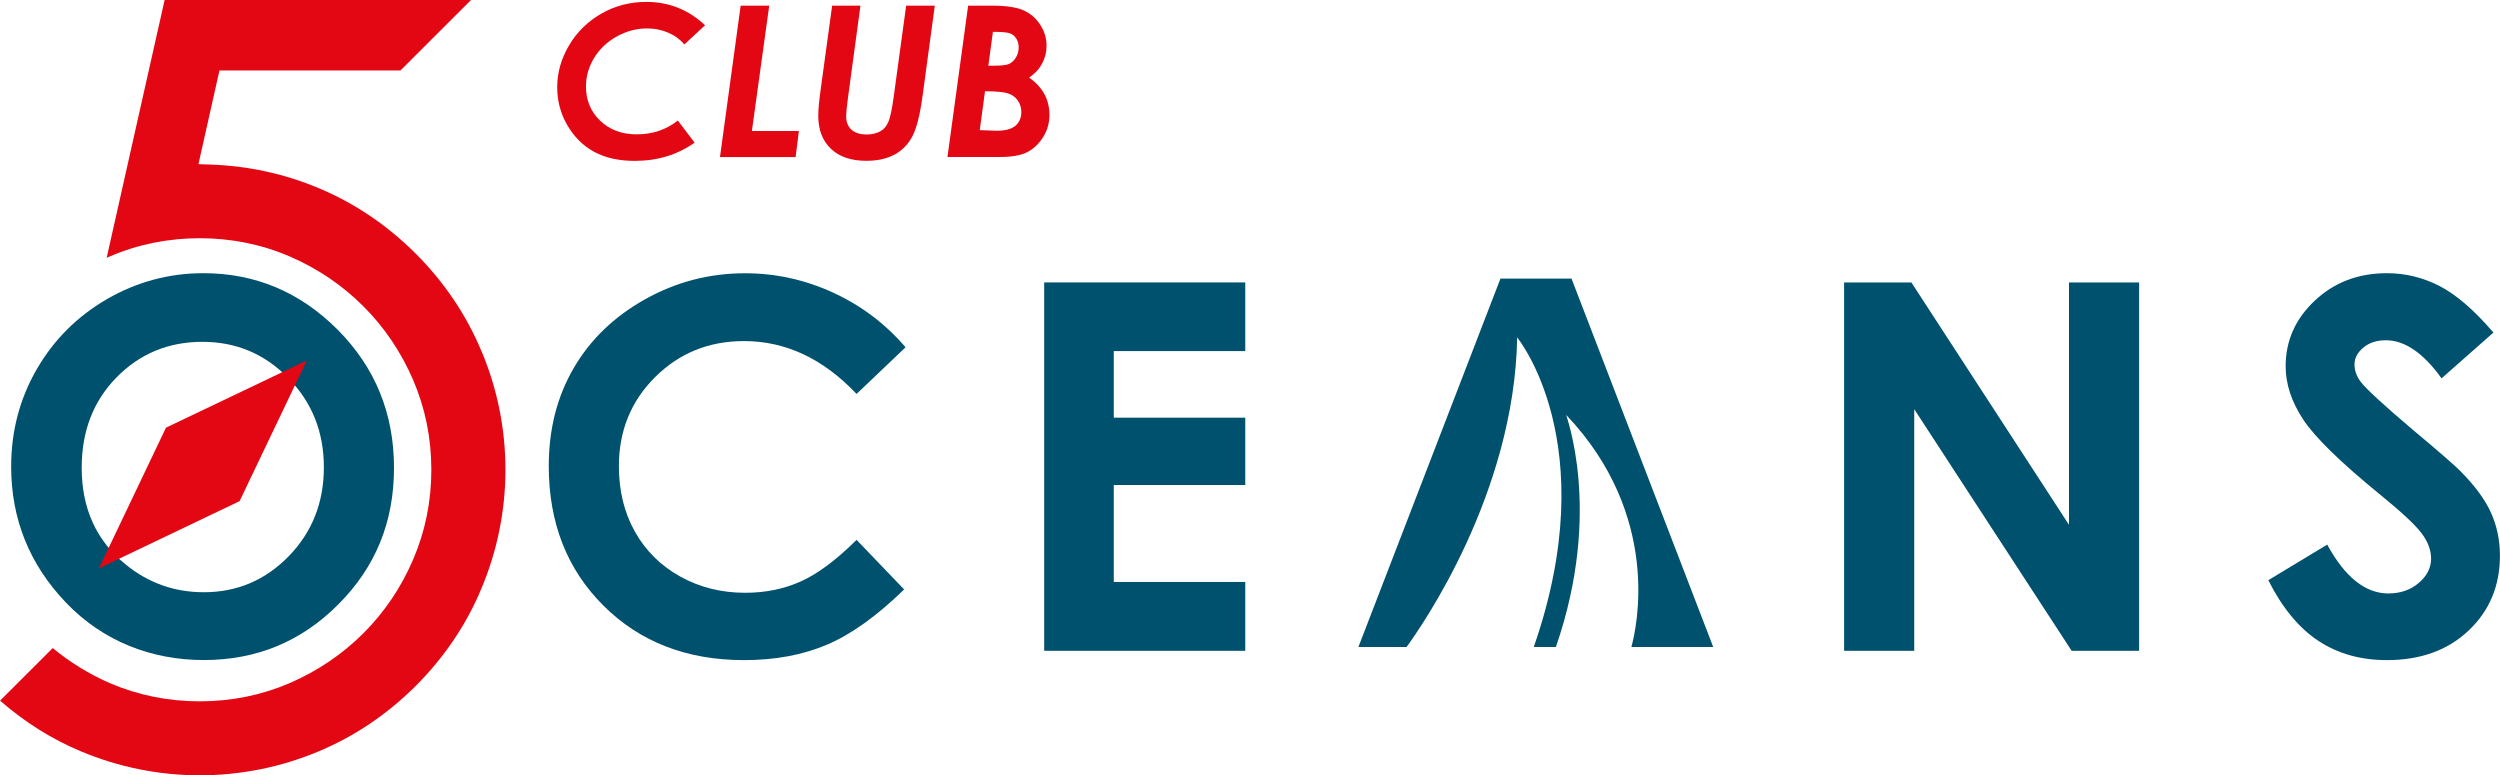<?xml version="1.0" encoding="UTF-8"?> <svg xmlns="http://www.w3.org/2000/svg" id="_лой_2" viewBox="0 0 367.51 113.98"> <defs> <style>.cls-1{fill:#00516e;}.cls-2{fill:#e30613;}</style> </defs> <g id="Layer_1"> <g> <path class="cls-1" d="M29.89,40.16c7.65,0,14.24,2.78,19.76,8.32,5.51,5.55,8.27,12.31,8.27,20.29s-2.72,14.59-8.16,20.05c-5.44,5.48-12.03,8.21-19.8,8.21s-14.87-2.81-20.25-8.43c-5.38-5.62-8.07-12.3-8.07-20.02,0-5.18,1.25-9.94,3.75-14.28,2.51-4.35,5.95-7.78,10.33-10.33,4.39-2.53,9.11-3.81,14.17-3.81m-.12,10.09c-5.01,0-9.22,1.74-12.64,5.23-3.42,3.48-5.12,7.91-5.12,13.29,0,5.98,2.15,10.71,6.45,14.2,3.34,2.72,7.17,4.09,11.5,4.09,4.89,0,9.05-1.77,12.49-5.3,3.44-3.54,5.16-7.89,5.16-13.07s-1.73-9.52-5.2-13.08c-3.46-3.57-7.67-5.36-12.64-5.36"></path> <polygon class="cls-2" points="14.53 83.56 24.4 62.87 45.1 52.99 35.22 73.67 14.53 83.56"></polygon> <path class="cls-2" d="M70.75,51.57c-2.2-5.28-5.44-10.08-9.63-14.28-4.19-4.18-8.98-7.42-14.27-9.63-5.04-2.12-10.42-3.29-15.98-3.47l-1.7-.06,3.09-13.77h26.61L69.24,0H24.2L15.68,37.9c.16-.07,.31-.14,.46-.2,4.12-1.78,8.58-2.68,13.22-2.68s9.1,.9,13.23,2.68c4.1,1.77,7.73,4.23,10.82,7.32,3.08,3.07,5.54,6.71,7.31,10.81,1.78,4.12,2.69,8.57,2.69,13.23s-.91,9.11-2.69,13.22c-1.76,4.11-4.23,7.74-7.31,10.82-3.07,3.07-6.71,5.53-10.82,7.32-4.12,1.77-8.57,2.68-13.23,2.68s-9.11-.91-13.22-2.68c-3.03-1.32-5.84-3.05-8.39-5.15l-7.74,7.73c3.65,3.18,7.64,5.68,11.86,7.44,11.18,4.71,23.81,4.71,34.98,.01,5.28-2.2,10.08-5.45,14.28-9.63,4.19-4.2,7.43-9,9.63-14.28,2.35-5.59,3.54-11.47,3.54-17.49s-1.19-11.91-3.54-17.49"></path> <g> <g> <path class="cls-1" d="M133.13,51.04l-7.21,6.87c-4.9-5.18-10.42-7.77-16.55-7.77-5.17,0-9.53,1.77-13.08,5.31s-5.31,7.9-5.31,13.08c0,3.61,.78,6.82,2.35,9.62,1.57,2.8,3.79,5,6.66,6.6,2.87,1.6,6.06,2.39,9.56,2.39,2.99,0,5.72-.56,8.2-1.68s5.2-3.15,8.17-6.1l6.99,7.29c-4,3.9-7.78,6.61-11.34,8.12-3.56,1.51-7.62,2.27-12.19,2.27-8.42,0-15.31-2.67-20.67-8.01-5.36-5.34-8.04-12.18-8.04-20.52,0-5.4,1.22-10.2,3.66-14.39,2.44-4.2,5.94-7.57,10.49-10.12,4.55-2.55,9.45-3.83,14.71-3.83,4.47,0,8.77,.94,12.9,2.83,4.13,1.89,7.7,4.57,10.69,8.05Z"></path> <path class="cls-1" d="M153.5,41.52h29.56v10.09h-19.33v9.79h19.33v9.9h-19.33v14.25h19.33v10.12h-29.56V41.52Z"></path> <path class="cls-1" d="M271.09,41.52h9.89l23.17,35.63V41.52h10.31v54.15h-9.92l-23.14-35.52v35.52h-10.31V41.52Z"></path> <path class="cls-1" d="M366.55,48.88l-7.63,6.74c-2.68-3.73-5.41-5.6-8.19-5.6-1.35,0-2.46,.36-3.32,1.09-.86,.72-1.29,1.54-1.29,2.45s.31,1.77,.92,2.58c.84,1.08,3.36,3.4,7.56,6.96,3.93,3.29,6.32,5.36,7.15,6.22,2.09,2.11,3.57,4.13,4.44,6.06,.87,1.93,1.31,4.03,1.31,6.31,0,4.44-1.54,8.11-4.61,11.01-3.07,2.9-7.08,4.34-12.01,4.34-3.86,0-7.22-.95-10.08-2.84-2.86-1.89-5.31-4.86-7.35-8.91l8.66-5.23c2.61,4.78,5.6,7.18,9,7.18,1.77,0,3.26-.52,4.46-1.55,1.21-1.03,1.81-2.22,1.81-3.57,0-1.23-.45-2.45-1.36-3.68-.91-1.23-2.91-3.1-6.01-5.63-5.9-4.81-9.71-8.52-11.43-11.14-1.72-2.61-2.58-5.22-2.58-7.82,0-3.76,1.43-6.98,4.29-9.66,2.86-2.69,6.39-4.03,10.6-4.03,2.7,0,5.28,.63,7.72,1.88,2.44,1.25,5.09,3.53,7.94,6.85Z"></path> </g> <path class="cls-1" d="M223.02,49.59s12.87,15.59,2.45,45.52h3.25c7.01-20.23,1.32-34.31,1.54-34.09,14.06,14.82,10.33,31.3,9.56,34.09h12.03l-20.83-54.15h-10.45l-20.88,54.15h7.08c2.21-3.02,15.87-22.58,16.26-45.52Z"></path> </g> <g> <path class="cls-2" d="M103.65,3.71l-3.04,2.82c-.66-.76-1.46-1.34-2.41-1.74-.95-.41-1.98-.61-3.09-.61-1.55,0-3.04,.4-4.46,1.19-1.42,.8-2.53,1.85-3.32,3.16s-1.19,2.71-1.19,4.19c0,2.02,.7,3.69,2.09,5.03,1.39,1.33,3.18,2,5.36,2,2.33,0,4.35-.68,6.05-2.03l2.47,3.25c-2.53,1.79-5.46,2.68-8.79,2.68-2.34,0-4.33-.44-5.97-1.33s-2.95-2.19-3.95-3.91-1.49-3.58-1.49-5.59c0-2.15,.59-4.21,1.76-6.18s2.77-3.52,4.77-4.66,4.2-1.7,6.57-1.7c3.33,0,6.21,1.15,8.64,3.44Z"></path> <path class="cls-2" d="M108.88,.83h4.2l-2.55,18.43h6.91l-.48,3.83h-11.12L108.88,.83Z"></path> <path class="cls-2" d="M122.33,.83h4.16l-1.86,13.74c-.16,1.2-.24,2.05-.24,2.54,0,.84,.26,1.49,.78,1.96s1.27,.7,2.26,.7c.8,0,1.5-.18,2.09-.53,.44-.26,.8-.7,1.07-1.31s.53-1.82,.78-3.64l1.84-13.46h4.21l-1.8,13.28c-.37,2.73-.86,4.69-1.47,5.88s-1.48,2.1-2.62,2.72-2.54,.93-4.19,.93c-2.22,0-3.95-.59-5.19-1.77s-1.86-2.79-1.86-4.84c0-.89,.12-2.2,.36-3.93l1.68-12.27Z"></path> <path class="cls-2" d="M142.31,.83h3.45c2.1,0,3.66,.23,4.68,.68,1.02,.45,1.84,1.16,2.47,2.12s.94,1.99,.94,3.1c0,.93-.22,1.8-.66,2.62s-1.08,1.51-1.91,2.06c1.99,1.38,2.99,3.22,2.99,5.51,0,1.19-.32,2.28-.95,3.27s-1.41,1.72-2.34,2.19-2.27,.7-4.02,.7h-7.68l3.04-22.25Zm1.71,18.3l2.51,.09c1.26,0,2.17-.25,2.75-.74,.57-.49,.86-1.17,.86-2.03,0-.63-.18-1.18-.53-1.68s-.83-.84-1.42-1.04-1.72-.31-3.39-.32l-.77,5.72Zm1.27-9.47h.75c1.12,0,1.88-.08,2.27-.25s.74-.48,1.02-.93,.42-.96,.42-1.51c0-.51-.12-.96-.37-1.33-.25-.37-.57-.63-.98-.76-.4-.13-1.22-.2-2.44-.2l-.67,4.98Z"></path> </g> </g> </g> </svg> 
